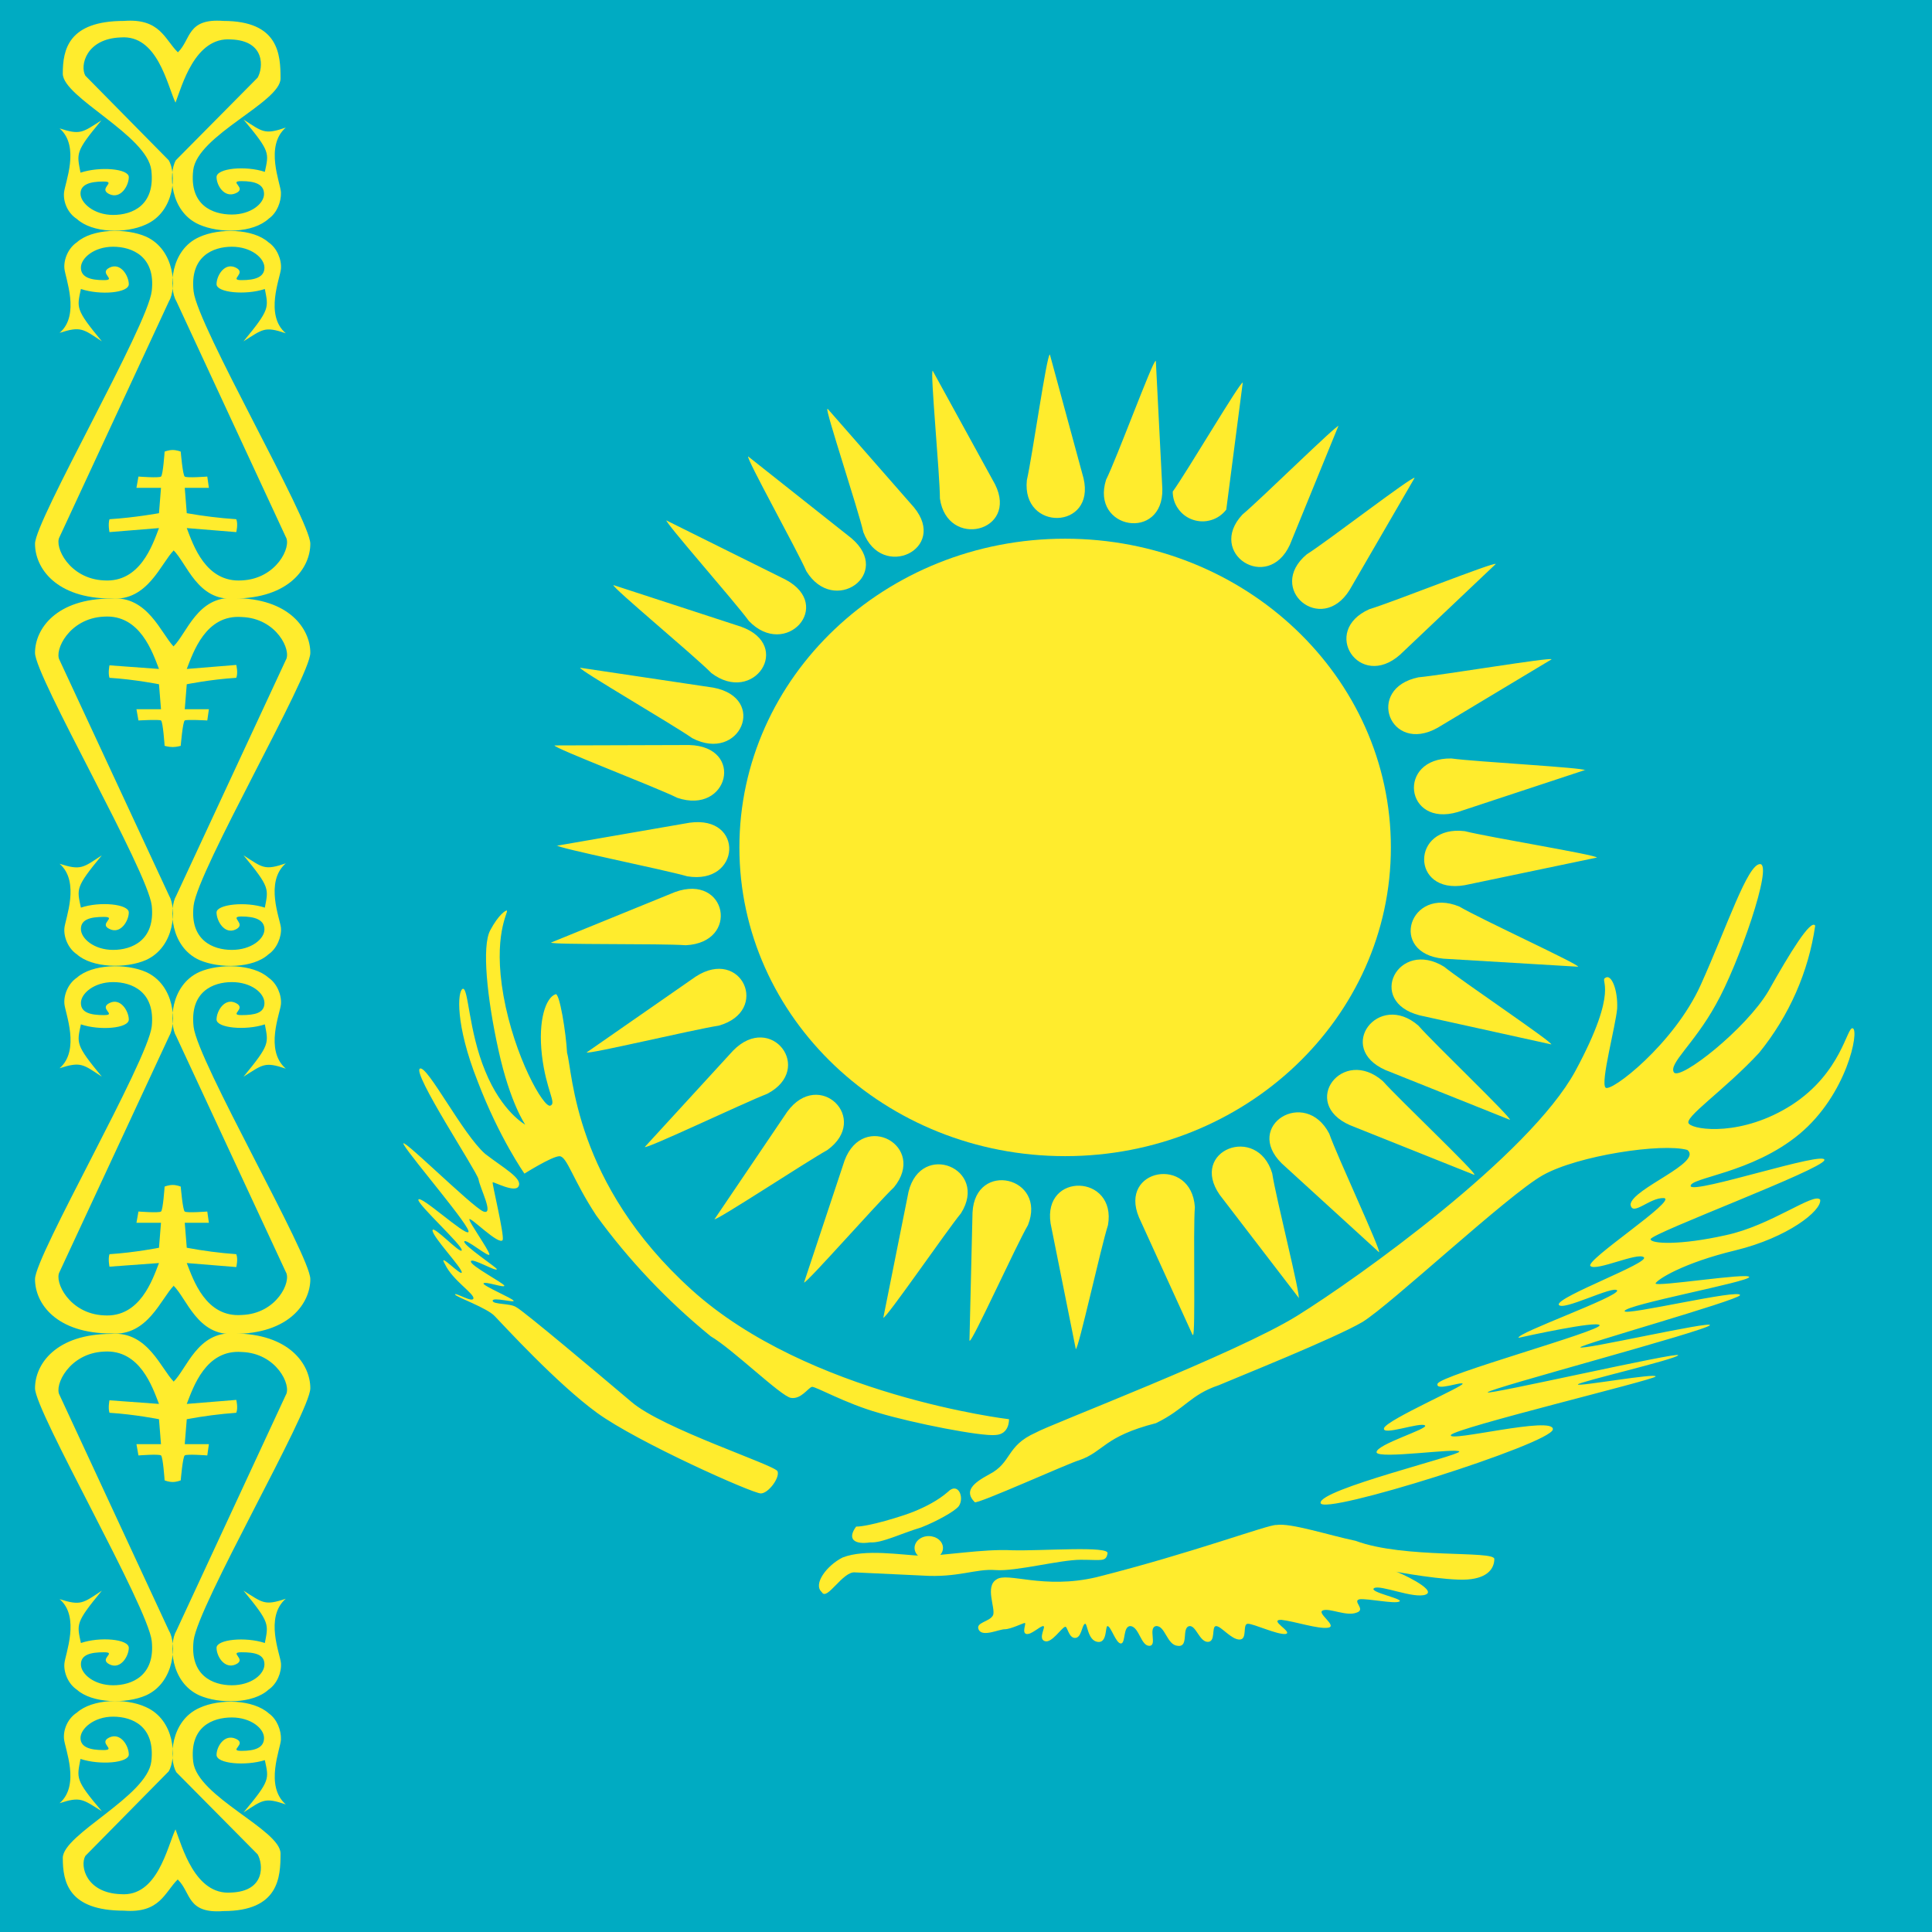 <svg width="24" height="24" viewBox="0 0 24 24" fill="none" xmlns="http://www.w3.org/2000/svg">
<path fill-rule="evenodd" clip-rule="evenodd" d="M0 0H24V24H0V0Z" fill="#00ABC2"/>
<path fill-rule="evenodd" clip-rule="evenodd" d="M2.21 23.35C2.375 23.51 2.32 23.775 2.775 23.74C3.465 23.74 3.485 23.32 3.485 23.025C3.485 22.73 2.45 22.32 2.4 21.885C2.35 21.45 2.64 21.335 2.88 21.335C3.115 21.335 3.28 21.47 3.28 21.59C3.28 21.71 3.17 21.75 3 21.75C2.83 21.75 3.075 21.665 2.93 21.6C2.785 21.535 2.69 21.7 2.69 21.8C2.69 21.91 3.05 21.94 3.29 21.865C3.34 22.1 3.36 22.115 3.025 22.515C3.265 22.36 3.285 22.325 3.55 22.415C3.285 22.185 3.485 21.725 3.49 21.61C3.495 21.495 3.44 21.355 3.34 21.285C3.145 21.11 2.73 21.1 2.48 21.215C2.115 21.375 2.095 21.855 2.19 22.015L3.2 23.035C3.27 23.155 3.3 23.495 2.87 23.51C2.42 23.545 2.26 22.93 2.18 22.725C2.075 22.95 1.955 23.565 1.5 23.53C1.07 23.515 0.99 23.18 1.06 23.055L2.095 22.005C2.195 21.845 2.175 21.365 1.81 21.205C1.56 21.09 1.145 21.105 0.955 21.275C0.845 21.345 0.785 21.48 0.795 21.6C0.805 21.72 1 22.175 0.74 22.4C1 22.315 1.025 22.35 1.265 22.5C0.93 22.105 0.955 22.09 1 21.85C1.24 21.93 1.6 21.9 1.6 21.795C1.6 21.69 1.5 21.515 1.355 21.585C1.215 21.655 1.455 21.74 1.285 21.74C1.12 21.74 1 21.705 1 21.59C1 21.475 1.165 21.325 1.405 21.325C1.645 21.325 1.93 21.445 1.88 21.88C1.83 22.315 0.78 22.785 0.78 23.08C0.78 23.38 0.85 23.735 1.54 23.735C1.99 23.77 2.045 23.505 2.21 23.345V23.35Z" fill="#FFEC2D"/>
<path fill-rule="evenodd" clip-rule="evenodd" d="M2.155 17.165C2.32 17.005 2.455 16.535 2.905 16.565C3.595 16.565 3.855 16.95 3.855 17.245C3.855 17.54 2.455 19.945 2.405 20.38C2.355 20.815 2.645 20.935 2.88 20.935C3.12 20.935 3.285 20.8 3.285 20.675C3.285 20.55 3.165 20.525 3 20.525C2.835 20.525 3.07 20.61 2.93 20.675C2.79 20.74 2.69 20.575 2.69 20.47C2.69 20.365 3.05 20.33 3.29 20.41C3.335 20.175 3.355 20.16 3.025 19.76C3.265 19.91 3.285 19.95 3.55 19.86C3.285 20.09 3.48 20.545 3.49 20.66C3.5 20.775 3.44 20.92 3.335 20.99C3.145 21.165 2.725 21.17 2.475 21.06C2.115 20.895 2.095 20.42 2.19 20.26L3.55 17.33C3.625 17.21 3.435 16.81 3.005 16.795C2.555 16.76 2.4 17.235 2.32 17.44L2.935 17.39C2.935 17.39 2.96 17.49 2.935 17.55C2.729 17.565 2.523 17.592 2.32 17.63L2.295 17.94H2.595L2.575 18.08C2.575 18.08 2.32 18.06 2.295 18.08C2.27 18.095 2.245 18.39 2.245 18.39C2.245 18.39 2.195 18.41 2.145 18.41C2.095 18.41 2.045 18.39 2.045 18.39C2.045 18.39 2.025 18.095 2 18.08C1.975 18.06 1.72 18.08 1.72 18.08L1.695 17.94H2L1.975 17.63C1.975 17.63 1.675 17.57 1.36 17.55C1.34 17.49 1.36 17.395 1.36 17.395L1.975 17.44C1.895 17.235 1.74 16.76 1.29 16.79C0.86 16.81 0.67 17.21 0.74 17.33L2.1 20.26C2.195 20.415 2.175 20.895 1.815 21.06C1.565 21.17 1.145 21.16 0.955 20.99C0.85 20.92 0.79 20.78 0.8 20.665C0.81 20.55 1 20.085 0.74 19.865C1.005 19.95 1.03 19.915 1.265 19.76C0.935 20.16 0.955 20.175 1.005 20.41C1.24 20.33 1.6 20.36 1.6 20.47C1.6 20.57 1.5 20.745 1.36 20.675C1.22 20.605 1.46 20.525 1.29 20.525C1.125 20.525 1.005 20.555 1.005 20.675C1.005 20.795 1.17 20.935 1.405 20.935C1.64 20.935 1.93 20.815 1.885 20.385C1.835 19.95 0.435 17.535 0.435 17.245C0.435 16.945 0.695 16.57 1.385 16.57C1.835 16.535 2 17.005 2.16 17.165H2.155Z" fill="#FFEC2D"/>
<path fill-rule="evenodd" clip-rule="evenodd" d="M2.155 15.97C2.32 16.13 2.455 16.6 2.905 16.57C3.595 16.57 3.855 16.185 3.855 15.89C3.855 15.595 2.455 13.19 2.405 12.755C2.355 12.32 2.645 12.2 2.88 12.2C3.12 12.2 3.285 12.335 3.285 12.46C3.285 12.585 3.165 12.61 3 12.61C2.835 12.61 3.07 12.53 2.93 12.46C2.79 12.39 2.69 12.56 2.69 12.665C2.69 12.77 3.05 12.805 3.29 12.725C3.335 12.96 3.355 12.975 3.025 13.375C3.265 13.225 3.285 13.185 3.55 13.275C3.285 13.045 3.48 12.59 3.49 12.475C3.5 12.36 3.44 12.215 3.335 12.145C3.145 11.975 2.725 11.965 2.475 12.075C2.115 12.24 2.095 12.715 2.19 12.875L3.55 15.8C3.625 15.92 3.435 16.32 3.005 16.335C2.555 16.37 2.4 15.895 2.32 15.69L2.935 15.74C2.935 15.74 2.96 15.64 2.935 15.58C2.729 15.565 2.523 15.538 2.32 15.5L2.295 15.19H2.595L2.575 15.05C2.575 15.05 2.32 15.07 2.295 15.05C2.27 15.035 2.245 14.74 2.245 14.74C2.245 14.74 2.195 14.72 2.145 14.72C2.095 14.72 2.045 14.74 2.045 14.74C2.045 14.74 2.025 15.035 2 15.05C1.975 15.07 1.72 15.05 1.72 15.05L1.695 15.19H2L1.975 15.5C1.975 15.5 1.675 15.56 1.36 15.58C1.34 15.64 1.36 15.735 1.36 15.735L1.975 15.69C1.895 15.895 1.74 16.37 1.29 16.34C0.86 16.32 0.67 15.92 0.74 15.8L2.1 12.875C2.195 12.715 2.175 12.24 1.815 12.075C1.565 11.965 1.145 11.975 0.955 12.145C0.85 12.215 0.79 12.355 0.8 12.47C0.81 12.585 1 13.045 0.74 13.27C1.005 13.185 1.03 13.22 1.265 13.375C0.935 12.975 0.955 12.96 1.005 12.725C1.24 12.805 1.6 12.775 1.6 12.665C1.6 12.565 1.5 12.39 1.36 12.46C1.22 12.53 1.46 12.61 1.29 12.61C1.125 12.61 1.005 12.58 1.005 12.46C1.005 12.34 1.17 12.2 1.405 12.2C1.64 12.2 1.93 12.32 1.885 12.75C1.835 13.185 0.435 15.6 0.435 15.89C0.435 16.19 0.695 16.565 1.385 16.565C1.835 16.6 2 16.13 2.16 15.97H2.155Z" fill="#FFEC2D"/>
<path fill-rule="evenodd" clip-rule="evenodd" d="M2.155 8.03C2.32 7.87 2.455 7.4 2.905 7.43C3.595 7.43 3.855 7.815 3.855 8.11C3.855 8.405 2.455 10.81 2.405 11.25C2.355 11.68 2.645 11.8 2.88 11.8C3.12 11.8 3.285 11.665 3.285 11.545C3.285 11.425 3.165 11.385 3 11.385C2.835 11.385 3.07 11.475 2.93 11.545C2.79 11.615 2.69 11.44 2.69 11.335C2.69 11.235 3.05 11.195 3.29 11.275C3.335 11.04 3.355 11.025 3.025 10.625C3.265 10.78 3.285 10.815 3.55 10.725C3.285 10.955 3.48 11.415 3.49 11.525C3.5 11.635 3.44 11.785 3.335 11.855C3.145 12.03 2.725 12.035 2.475 11.925C2.115 11.76 2.095 11.285 2.19 11.125L3.55 8.2C3.625 8.08 3.435 7.68 3.005 7.665C2.555 7.63 2.4 8.105 2.32 8.31L2.935 8.26C2.935 8.26 2.96 8.36 2.935 8.42C2.615 8.44 2.32 8.5 2.32 8.5L2.295 8.81H2.595L2.575 8.95C2.575 8.95 2.32 8.935 2.295 8.95C2.27 8.965 2.245 9.265 2.245 9.265C2.245 9.265 2.195 9.28 2.145 9.28C2.095 9.28 2.045 9.265 2.045 9.265C2.045 9.265 2.025 8.965 2 8.95C1.975 8.935 1.72 8.95 1.72 8.95L1.695 8.81H2L1.975 8.5C1.975 8.5 1.675 8.44 1.36 8.42C1.34 8.36 1.36 8.265 1.36 8.265L1.975 8.31C1.895 8.105 1.74 7.63 1.29 7.66C0.86 7.68 0.67 8.08 0.74 8.2L2.1 11.125C2.195 11.285 2.175 11.76 1.815 11.925C1.565 12.035 1.145 12.025 0.955 11.855C0.85 11.785 0.79 11.645 0.8 11.53C0.81 11.415 1 10.955 0.74 10.73C1.005 10.815 1.03 10.78 1.265 10.625C0.935 11.025 0.955 11.04 1.005 11.275C1.24 11.195 1.6 11.23 1.6 11.335C1.6 11.435 1.5 11.61 1.36 11.54C1.22 11.475 1.46 11.39 1.29 11.39C1.125 11.39 1.005 11.42 1.005 11.54C1.005 11.66 1.17 11.8 1.405 11.8C1.64 11.8 1.93 11.68 1.885 11.25C1.835 10.815 0.435 8.405 0.435 8.11C0.435 7.815 0.695 7.435 1.385 7.435C1.835 7.4 2 7.87 2.16 8.035L2.155 8.03Z" fill="#FFEC2D"/>
<path fill-rule="evenodd" clip-rule="evenodd" d="M2.155 6.835C2.32 6.995 2.455 7.47 2.905 7.435C3.595 7.435 3.855 7.05 3.855 6.755C3.855 6.46 2.455 4.055 2.405 3.62C2.355 3.185 2.645 3.065 2.88 3.065C3.12 3.065 3.285 3.205 3.285 3.325C3.285 3.445 3.165 3.48 3 3.48C2.835 3.48 3.07 3.395 2.93 3.325C2.79 3.255 2.69 3.425 2.69 3.53C2.69 3.635 3.05 3.67 3.29 3.59C3.335 3.825 3.355 3.84 3.025 4.24C3.265 4.09 3.285 4.05 3.55 4.14C3.285 3.915 3.48 3.455 3.49 3.34C3.5 3.225 3.44 3.08 3.335 3.01C3.145 2.84 2.725 2.83 2.475 2.945C2.115 3.105 2.095 3.585 2.19 3.74L3.55 6.67C3.625 6.79 3.435 7.19 3.005 7.21C2.555 7.24 2.4 6.77 2.32 6.56L2.935 6.61C2.935 6.61 2.96 6.51 2.935 6.45C2.729 6.436 2.523 6.411 2.32 6.375L2.295 6.06H2.595L2.575 5.92C2.575 5.92 2.32 5.94 2.295 5.92C2.27 5.905 2.245 5.61 2.245 5.61C2.245 5.61 2.195 5.59 2.145 5.59C2.095 5.59 2.045 5.61 2.045 5.61C2.045 5.61 2.025 5.905 2 5.92C1.975 5.94 1.72 5.92 1.72 5.92L1.695 6.06H2L1.975 6.375C1.975 6.375 1.675 6.43 1.36 6.45C1.34 6.515 1.36 6.61 1.36 6.61L1.975 6.56C1.895 6.77 1.74 7.24 1.29 7.21C0.86 7.19 0.67 6.79 0.74 6.67L2.1 3.74C2.195 3.585 2.175 3.105 1.815 2.94C1.565 2.83 1.145 2.84 0.955 3.01C0.85 3.08 0.79 3.22 0.8 3.335C0.81 3.45 1 3.915 0.74 4.135C1.005 4.05 1.03 4.085 1.265 4.24C0.935 3.84 0.955 3.825 1.005 3.59C1.245 3.67 1.6 3.64 1.6 3.53C1.6 3.43 1.5 3.255 1.36 3.325C1.22 3.395 1.46 3.48 1.29 3.48C1.125 3.48 1.005 3.445 1.005 3.325C1.005 3.205 1.17 3.065 1.405 3.065C1.64 3.065 1.935 3.185 1.885 3.615C1.835 4.05 0.435 6.465 0.435 6.755C0.435 7.055 0.695 7.435 1.385 7.435C1.835 7.47 2 6.995 2.16 6.835H2.155Z" fill="#FFEC2D"/>
<path fill-rule="evenodd" clip-rule="evenodd" d="M2.21 0.65C2.375 0.49 2.32 0.225 2.775 0.26C3.465 0.26 3.485 0.68 3.485 0.975C3.485 1.27 2.45 1.68 2.4 2.115C2.35 2.55 2.64 2.665 2.88 2.665C3.115 2.665 3.28 2.53 3.28 2.41C3.28 2.29 3.17 2.25 3 2.25C2.83 2.25 3.075 2.335 2.93 2.4C2.785 2.465 2.69 2.3 2.69 2.2C2.69 2.09 3.05 2.055 3.29 2.135C3.34 1.9 3.36 1.885 3.025 1.485C3.265 1.64 3.285 1.675 3.55 1.585C3.285 1.815 3.485 2.275 3.49 2.39C3.495 2.505 3.44 2.645 3.34 2.715C3.14 2.9 2.725 2.9 2.475 2.79C2.11 2.63 2.09 2.15 2.185 1.99L3.2 0.965C3.27 0.845 3.3 0.505 2.87 0.49C2.42 0.455 2.26 1.07 2.18 1.275C2.075 1.05 1.955 0.43 1.5 0.465C1.07 0.48 0.99 0.815 1.06 0.94L2.095 1.99C2.195 2.15 2.175 2.63 1.81 2.79C1.56 2.905 1.145 2.895 0.955 2.72C0.845 2.65 0.785 2.515 0.795 2.395C0.805 2.275 1 1.82 0.74 1.595C1 1.68 1.025 1.645 1.26 1.495C0.93 1.89 0.955 1.905 1 2.145C1.24 2.065 1.6 2.095 1.6 2.2C1.6 2.305 1.5 2.48 1.355 2.41C1.215 2.34 1.455 2.255 1.285 2.255C1.12 2.255 1 2.29 1 2.405C1 2.52 1.165 2.67 1.405 2.67C1.645 2.67 1.93 2.55 1.88 2.115C1.83 1.68 0.78 1.21 0.78 0.915C0.78 0.615 0.85 0.26 1.54 0.26C1.99 0.225 2.045 0.49 2.21 0.65Z" fill="#FFEC2D"/>
<path d="M17.278 10.527C17.278 8.409 15.466 6.692 13.231 6.692C10.996 6.692 9.185 8.409 9.185 10.527C9.185 12.645 10.996 14.362 13.231 14.362C15.466 14.362 17.278 12.645 17.278 10.527Z" fill="#FFEC2D"/>
<path fill-rule="evenodd" clip-rule="evenodd" d="M13.041 4.405C13.003 4.405 12.822 5.679 12.756 5.965C12.689 6.606 13.612 6.583 13.46 5.941L13.041 4.4V4.405ZM13.364 16.759C13.398 16.759 13.674 15.499 13.764 15.218C13.873 14.586 12.951 14.553 13.051 15.199L13.364 16.759ZM6.916 10.501C6.916 10.534 8.243 10.801 8.538 10.886C9.204 10.996 9.251 10.125 8.566 10.22L6.916 10.506V10.501ZM19.837 10.653C19.837 10.62 18.495 10.401 18.196 10.325C17.525 10.244 17.521 11.115 18.196 10.996L19.837 10.653ZM8.276 6.459C8.253 6.483 9.127 7.472 9.303 7.714C9.76 8.19 10.364 7.524 9.76 7.201L8.276 6.464V6.459ZM18.315 14.591C18.339 14.567 17.378 13.654 17.178 13.43C16.679 12.993 16.142 13.701 16.769 13.977L18.315 14.595V14.591ZM10.278 5.08C10.25 5.094 10.659 6.321 10.725 6.611C10.954 7.215 11.781 6.82 11.353 6.302L10.283 5.08H10.278ZM16.132 16.131C16.165 16.117 15.847 14.867 15.804 14.576C15.618 13.958 14.767 14.291 15.152 14.843L16.137 16.127L16.132 16.131ZM17.573 5.936C17.544 5.912 16.489 6.725 16.232 6.887C15.723 7.315 16.413 7.895 16.765 7.329L17.573 5.936ZM8.871 15.147C8.894 15.171 10.012 14.434 10.278 14.286C10.816 13.896 10.174 13.269 9.779 13.811L8.875 15.147H8.871ZM7.206 8.295C7.192 8.323 8.348 8.994 8.6 9.17C9.194 9.479 9.541 8.67 8.861 8.542L7.206 8.295ZM19.271 12.974C19.285 12.945 18.177 12.199 17.939 12.009C17.369 11.657 16.964 12.441 17.635 12.613L19.271 12.974ZM15.438 4.752C15.405 4.742 14.743 5.865 14.568 6.107C14.568 6.185 14.592 6.26 14.638 6.323C14.683 6.386 14.747 6.433 14.82 6.457C14.894 6.482 14.973 6.483 15.047 6.46C15.121 6.438 15.186 6.392 15.233 6.331L15.438 4.752ZM10.973 16.369C11.006 16.384 11.748 15.304 11.938 15.071C12.285 14.519 11.443 14.168 11.286 14.805L10.973 16.369ZM7.287 13.074C7.301 13.102 8.619 12.788 8.928 12.741C9.574 12.56 9.213 11.761 8.642 12.132L7.287 13.074ZM19.275 8.19C19.266 8.161 17.93 8.385 17.62 8.414C16.955 8.551 17.264 9.374 17.858 9.041L19.275 8.19Z" fill="#FFEC2D"/>
<path fill-rule="evenodd" clip-rule="evenodd" d="M14.354 4.486C14.32 4.481 13.873 5.694 13.74 5.96C13.545 6.578 14.453 6.73 14.439 6.074L14.358 4.481L14.354 4.486ZM12.047 16.654C12.081 16.664 12.618 15.48 12.77 15.218C13.008 14.619 12.114 14.41 12.081 15.062L12.043 16.654H12.047ZM11.586 4.605C11.553 4.614 11.676 5.898 11.676 6.193C11.767 6.825 12.656 6.607 12.361 6.017L11.586 4.605ZM14.82 16.583C14.853 16.578 14.82 15.29 14.843 14.995C14.801 14.353 13.892 14.515 14.149 15.123L14.815 16.583H14.82ZM9.294 5.67C9.265 5.689 9.898 6.825 10.017 7.096C10.359 7.653 11.096 7.13 10.578 6.687L9.294 5.67ZM17.131 15.556C17.159 15.537 16.608 14.358 16.512 14.082C16.213 13.507 15.443 13.982 15.923 14.453L17.131 15.556ZM7.62 7.268C7.601 7.296 8.623 8.143 8.837 8.361C9.365 8.761 9.855 8.019 9.208 7.786L7.62 7.268ZM18.757 13.911C18.776 13.882 17.82 12.969 17.62 12.741C17.126 12.308 16.584 13.017 17.212 13.293L18.757 13.911ZM6.888 9.26C6.878 9.293 8.138 9.774 8.414 9.911C9.051 10.126 9.256 9.274 8.562 9.255L6.888 9.26ZM19.604 12.009C19.618 11.98 18.396 11.419 18.129 11.262C17.511 11.005 17.24 11.842 17.93 11.909L19.604 12.009ZM6.845 11.709C6.85 11.738 8.21 11.719 8.519 11.742C9.194 11.709 9.032 10.848 8.386 11.081L6.845 11.709ZM19.694 9.569C19.694 9.536 18.334 9.464 18.029 9.422C17.349 9.412 17.449 10.282 18.11 10.087L19.694 9.564V9.569ZM8.01 14.248C8.029 14.277 9.246 13.697 9.532 13.587C10.121 13.278 9.579 12.57 9.108 13.05L8.01 14.248ZM18.581 7.006C18.562 6.977 17.311 7.477 17.012 7.567C16.398 7.838 16.888 8.58 17.392 8.133L18.581 7.006ZM9.988 15.932C10.017 15.946 10.887 14.957 11.106 14.748C11.519 14.239 10.725 13.797 10.492 14.415L9.988 15.932ZM16.631 5.289C16.608 5.27 15.666 6.198 15.433 6.393C14.986 6.873 15.747 7.367 16.023 6.768L16.627 5.289H16.631Z" fill="#FFEC2D"/>
<path fill-rule="evenodd" clip-rule="evenodd" d="M7.044 13.078C7.116 13.323 7.127 14.697 8.59 16.021C10.043 17.336 12.534 17.63 12.534 17.63C12.534 17.63 12.544 17.816 12.368 17.826C12.191 17.846 11.34 17.679 10.915 17.551C10.5 17.434 10.126 17.218 10.085 17.228C10.033 17.247 9.95 17.385 9.825 17.365C9.701 17.345 9.099 16.757 8.829 16.6C8.289 16.159 7.811 15.655 7.407 15.099C7.116 14.658 7.044 14.363 6.95 14.363C6.857 14.363 6.515 14.579 6.515 14.579C6.515 14.579 6.203 14.138 5.933 13.431C5.653 12.725 5.684 12.313 5.747 12.284C5.819 12.254 5.819 12.803 6.027 13.304C6.234 13.814 6.525 13.971 6.525 13.971C6.525 13.971 6.338 13.706 6.193 13.049C6.048 12.392 5.985 11.754 6.089 11.558C6.193 11.361 6.286 11.303 6.297 11.312C6.317 11.332 6.12 11.617 6.255 12.372C6.39 13.127 6.753 13.765 6.836 13.735C6.919 13.706 6.784 13.549 6.732 13.108C6.681 12.666 6.784 12.392 6.899 12.352C6.95 12.313 7.033 12.843 7.044 13.078ZM6.027 14.334C5.747 14.089 5.311 13.235 5.217 13.274C5.113 13.323 5.923 14.55 5.944 14.648C5.964 14.765 6.141 15.099 6.006 15.05C5.871 15.001 4.906 14.04 5.02 14.226C5.134 14.412 5.861 15.256 5.819 15.305C5.778 15.354 5.217 14.834 5.197 14.903C5.186 14.962 5.747 15.472 5.736 15.531C5.726 15.589 5.373 15.207 5.373 15.285C5.373 15.364 5.736 15.746 5.736 15.805C5.736 15.864 5.425 15.531 5.529 15.707C5.622 15.903 5.892 16.07 5.881 16.129C5.871 16.188 5.653 16.05 5.653 16.08C5.653 16.109 6.058 16.247 6.151 16.355C6.255 16.462 6.919 17.189 7.417 17.551C7.916 17.914 9.348 18.552 9.451 18.552C9.545 18.552 9.69 18.356 9.659 18.277C9.628 18.199 8.227 17.748 7.843 17.414C7.449 17.081 6.494 16.276 6.411 16.237C6.338 16.188 6.12 16.207 6.12 16.158C6.12 16.109 6.4 16.188 6.38 16.158C6.369 16.129 5.996 15.972 6.006 15.943C6.027 15.913 6.265 16.002 6.265 15.972C6.265 15.943 5.83 15.717 5.85 15.668C5.861 15.619 6.172 15.805 6.172 15.766C6.172 15.746 5.757 15.472 5.767 15.423C5.778 15.374 6.089 15.639 6.079 15.58C6.068 15.521 5.83 15.187 5.83 15.148C5.83 15.099 6.203 15.482 6.245 15.403C6.265 15.334 6.11 14.697 6.12 14.687C6.131 14.677 6.4 14.824 6.442 14.736C6.494 14.638 6.255 14.51 6.027 14.334ZM10.811 19.16C10.614 19.19 10.52 19.121 10.635 18.964C10.79 18.964 11.205 18.837 11.351 18.778C11.496 18.719 11.652 18.64 11.776 18.532C11.901 18.405 11.984 18.601 11.911 18.709C11.859 18.778 11.62 18.905 11.444 18.974C11.185 19.052 10.956 19.17 10.811 19.16ZM12.108 18.66C11.973 18.523 12.088 18.424 12.285 18.317C12.575 18.169 12.492 17.963 12.866 17.797C13.032 17.699 15.357 16.816 16.114 16.345C16.872 15.874 18.999 14.353 19.57 13.304C20.131 12.264 19.861 12.185 19.944 12.146C20.016 12.097 20.099 12.293 20.089 12.529C20.068 12.755 19.881 13.441 19.944 13.51C20.006 13.579 20.795 12.97 21.127 12.235C21.459 11.499 21.708 10.734 21.864 10.734C22.03 10.734 21.594 11.989 21.314 12.48C21.044 12.97 20.722 13.216 20.795 13.323C20.878 13.421 21.687 12.784 21.967 12.313C22.237 11.832 22.497 11.411 22.549 11.499C22.466 12.073 22.226 12.618 21.853 13.078C21.417 13.549 20.898 13.892 20.982 13.961C21.054 14.04 21.646 14.118 22.258 13.726C22.881 13.323 22.943 12.745 23.016 12.774C23.099 12.803 22.943 13.598 22.351 14.089C21.76 14.579 20.982 14.628 21.002 14.736C21.044 14.834 22.694 14.285 22.663 14.412C22.632 14.53 20.525 15.315 20.504 15.393C20.504 15.452 20.867 15.472 21.438 15.344C21.998 15.226 22.538 14.805 22.611 14.903C22.632 15.04 22.206 15.374 21.563 15.531C20.909 15.688 20.587 15.894 20.566 15.943C20.556 15.992 21.729 15.805 21.729 15.864C21.729 15.923 20.193 16.207 20.182 16.286C20.162 16.355 21.635 16.002 21.615 16.09C21.573 16.158 19.612 16.708 19.632 16.737C19.643 16.776 21.272 16.404 21.241 16.462C21.199 16.531 18.501 17.247 18.48 17.296C18.46 17.336 20.867 16.786 20.847 16.835C20.826 16.884 19.601 17.169 19.601 17.198C19.601 17.228 20.587 17.051 20.566 17.1C20.556 17.139 18.076 17.738 18.024 17.826C17.972 17.924 19.311 17.581 19.29 17.757C19.269 17.934 16.415 18.837 16.405 18.67C16.384 18.503 18.138 18.081 18.128 18.032C18.107 17.983 17.121 18.13 17.1 18.042C17.09 17.944 17.754 17.748 17.702 17.708C17.65 17.659 17.152 17.846 17.194 17.738C17.245 17.63 18.19 17.218 18.169 17.189C18.159 17.159 17.827 17.287 17.858 17.189C17.899 17.081 19.902 16.531 19.871 16.462C19.84 16.404 18.947 16.6 18.864 16.619C18.833 16.561 20.11 16.109 20.089 16.031C20.047 15.962 19.404 16.296 19.363 16.207C19.342 16.109 20.494 15.688 20.421 15.619C20.348 15.55 19.829 15.796 19.757 15.727C19.684 15.658 20.847 14.903 20.67 14.883C20.494 14.873 20.276 15.119 20.255 14.962C20.276 14.765 21.158 14.442 20.961 14.285C20.649 14.197 19.601 14.353 19.165 14.599C18.73 14.844 17.276 16.207 16.924 16.423C16.571 16.629 15.367 17.11 15.139 17.208C14.786 17.326 14.723 17.502 14.36 17.679C13.707 17.846 13.717 18.032 13.405 18.14C13.291 18.169 12.119 18.699 12.108 18.66ZM10.469 19.347C10.271 19.445 10.095 19.68 10.209 19.778C10.271 19.896 10.469 19.513 10.624 19.533L11.454 19.572C11.901 19.602 12.119 19.484 12.368 19.504C12.617 19.523 13.167 19.376 13.426 19.376C13.686 19.376 13.738 19.405 13.758 19.298C13.79 19.2 12.949 19.268 12.575 19.258C12.202 19.239 11.735 19.327 11.454 19.327C11.195 19.317 10.749 19.239 10.469 19.347Z" fill="#FFEC2D"/>
<path d="M11.714 19.229C11.714 19.148 11.635 19.082 11.537 19.082C11.44 19.082 11.361 19.148 11.361 19.229C11.361 19.31 11.44 19.376 11.537 19.376C11.635 19.376 11.714 19.31 11.714 19.229Z" fill="#FFEC2D"/>
<path fill-rule="evenodd" clip-rule="evenodd" d="M15.855 18.944C16.031 18.915 16.509 19.072 16.841 19.141C17.443 19.366 18.563 19.258 18.563 19.366C18.563 19.474 18.491 19.602 18.231 19.621C17.972 19.641 17.318 19.523 17.339 19.523C17.36 19.523 17.858 19.749 17.712 19.808C17.567 19.866 17.142 19.68 17.069 19.729C16.996 19.778 17.463 19.866 17.38 19.896C17.318 19.925 16.996 19.857 16.892 19.866C16.789 19.886 16.976 19.994 16.851 20.033C16.727 20.082 16.519 19.974 16.436 20.004C16.343 20.033 16.623 20.2 16.498 20.22C16.374 20.239 16.083 20.141 15.917 20.122C15.751 20.122 16.073 20.279 15.969 20.298C15.865 20.308 15.575 20.171 15.502 20.171C15.429 20.171 15.502 20.367 15.398 20.367C15.294 20.367 15.17 20.2 15.107 20.2C15.045 20.2 15.107 20.396 15.004 20.396C14.9 20.396 14.858 20.19 14.775 20.2C14.672 20.22 14.775 20.465 14.63 20.445C14.495 20.436 14.475 20.19 14.36 20.2C14.257 20.22 14.381 20.445 14.277 20.445C14.174 20.445 14.153 20.22 14.049 20.2C13.945 20.19 13.987 20.416 13.924 20.416C13.862 20.416 13.8 20.2 13.758 20.2C13.727 20.2 13.758 20.416 13.634 20.396C13.509 20.377 13.509 20.161 13.478 20.171C13.437 20.19 13.437 20.347 13.354 20.347C13.271 20.347 13.26 20.19 13.229 20.21C13.188 20.22 13.063 20.416 12.98 20.387C12.887 20.357 13.001 20.2 12.959 20.2C12.918 20.2 12.814 20.308 12.752 20.298C12.689 20.288 12.752 20.161 12.731 20.161C12.71 20.161 12.555 20.239 12.482 20.239C12.409 20.239 12.212 20.337 12.16 20.249C12.108 20.151 12.295 20.151 12.337 20.063C12.368 19.974 12.233 19.71 12.378 19.621C12.513 19.523 12.959 19.749 13.623 19.592C14.827 19.288 15.761 18.935 15.855 18.944Z" fill="#FFEC2D"/>
</svg>
